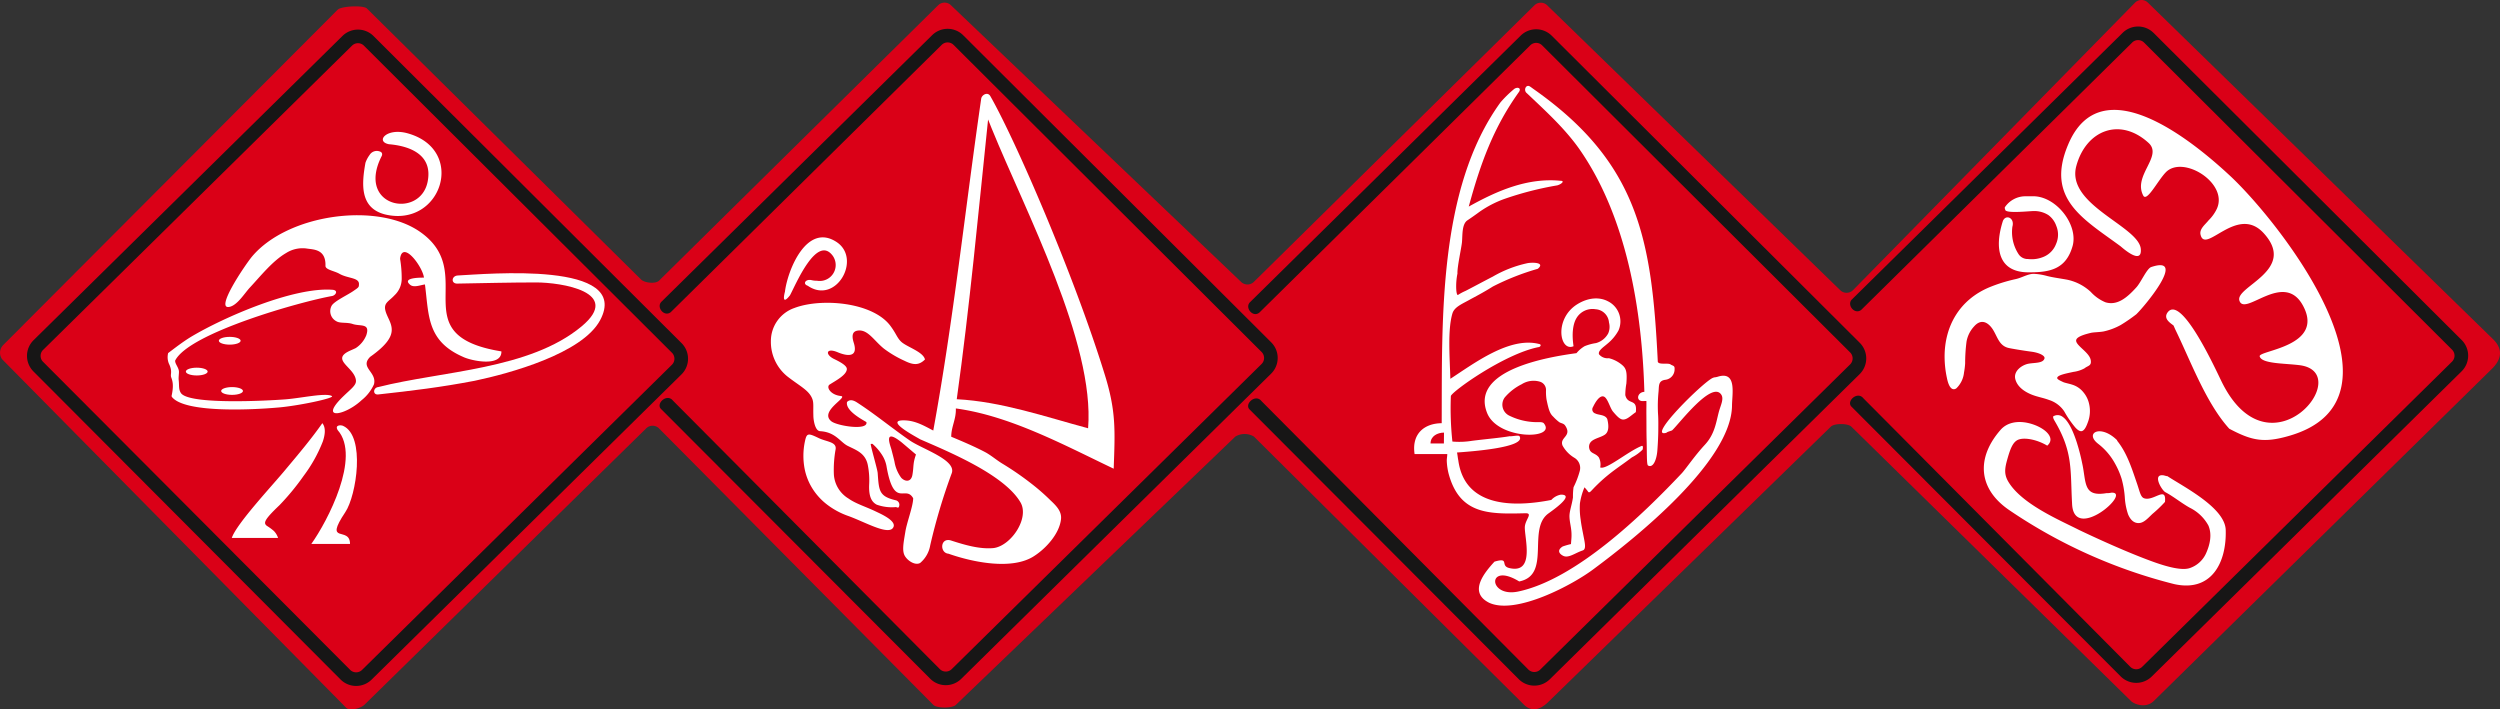<svg xmlns="http://www.w3.org/2000/svg" xmlns:xlink="http://www.w3.org/1999/xlink" width="573.29" height="162.664" viewBox="0 0 573.29 162.664"><rect x="0" y="0" width="573.29" height="162.664" fill="#333333" stroke="none"/><defs><clipPath id="a"><rect width="573.29" height="162.664" fill="none"></rect></clipPath></defs><g transform="translate(0 0)"><g transform="translate(0 0.001)" clip-path="url(#a)"><path d="M354.981,161.035c-2.74,2.658-4.651,1.388-5.466.607L287.543,100.11a4.141,4.141,0,0,0-4.255,0l-64.094,61.532c-.816.8-4.351.81-5.161,0l-62.906-63.4a2.087,2.087,0,0,0-2.938-.017L83.575,161.611c-.81.8-3.375,1.5-4.182.7L.509,82.405a2.519,2.519,0,0,1,.206-3.259L77.443,2.22c.8-.813,5.867-1.07,6.688-.277L147.012,64.1c.813.785,3.31,1.053,4.114.262L215.141,1.2a2.085,2.085,0,0,1,2.9-.023l66.58,63.485a2.093,2.093,0,0,0,2.909-.023L351.869,1.221a2.09,2.09,0,0,1,2.921-.011L422,66.554a2.089,2.089,0,0,0,2.943-.034L489.59.623a2.087,2.087,0,0,1,2.946-.028l79.146,77.174c2.184,2.133,2.179,4.43-.234,6.8L493.9,160.747c-1.775,1.747-4.416.8-5.237,0L424.547,97.841c-.81-.79-3.9-.8-4.707,0Z" transform="translate(-0.001 -0.001)" fill="#da0017" fill-rule="evenodd"></path><path d="M63.855,31.8c-.635,0-5.181-.054-3.175,1.637.847.739,2.452.037,3.4-.071C65,40.4,64.47,46.335,72.84,49.98c2.006.951,8.878,2.325,8.771-1.267-22.934-3.7-4.967-17.868-18.673-27.426C53.1,14.427,32.7,17.2,24.461,26.92c-1.586,1.9-8.982,12.789-4.967,11.519,1.69-.528,3.248-3.065,4.411-4.334,2.413-2.574,5.218-6.14,8.322-7.938a7,7,0,0,1,4.7-1.047c1.5.257,4.453.065,4.34,3.965-.028.917,2.026,1.149,3.209,1.837,1.916,1.1,4.557.83,4.473,2.4-.034.66.04.646-1.377,1.606-1.323.9-4.241,2.255-4.873,3.285a2.6,2.6,0,0,0,1.092,3.6c.858.516,2.4.169,3.728.621,1.741.59,4.066-.277,3.107,2.585a6.365,6.365,0,0,1-2.41,2.935c-.423.212-1.191.528-1.617.737-4.106,2.054,1.5,3.748,1.662,6.767.054,1.022-1.168,1.888-2.717,3.381-2.212,2.1-2.8,3.29-2.472,3.784.59.872,4.055-.432,6.488-2.726a9.714,9.714,0,0,0,2.83-3.635c.728-2.864-3.355-3.812-.872-6.3,3.685-2.6,4.825-4.436,4.933-5.943.13-1.767-1.053-3.107-1.439-4.662-.443-1.783.77-2.088,2.08-3.5a5.2,5.2,0,0,0,1.656-3.917,27,27,0,0,0-.358-4.377V27.34c.635-4.12,5.15,1.927,5.466,4.461" transform="translate(33.368 31.865)" fill="#fff" fill-rule="evenodd"></path><path d="M33.392,15.239c.446.15.624.6.308,1.132-5.81,11.623,8.779,14.4,10.577,5.844,1.267-6.132-3.807-8.243-8.875-8.669-3.172-.632-.528-3.866,4.334-2.492,13.531,3.8,7.715,21.664-5.175,18.6-5.918-1.482-5.376-7.094-4.529-11.849a6.692,6.692,0,0,1,.945-1.783,1.938,1.938,0,0,1,2.416-.782" transform="translate(53.771 19.525)" fill="#fff" fill-rule="evenodd"></path><path d="M39.6,34.389c.768.931.7,2.421.119,4.174a33.2,33.2,0,0,1-4.408,7.907A56.379,56.379,0,0,1,29.768,53.2c-3.606,3.423-3.711,4.112-2.859,4.752A11.02,11.02,0,0,1,28.476,59.1a4.111,4.111,0,0,1,.974,1.606H18.836c1.055-3.276,9.724-12.476,12.47-15.859,2.751-3.276,5.861-6.973,8.291-10.461" transform="translate(34.318 62.653)" fill="#fff" fill-rule="evenodd"></path><path d="M34.175,61.761c0-4.227-6.135.293-1.064-7.314,2.537-3.8,4.651-17.439-.528-19.765-.423-.209-2-.274-1.23.985C36.743,41.8,29,56.583,25.3,61.761Z" transform="translate(46.089 62.972)" fill="#fff" fill-rule="evenodd"></path><path d="M49.606,22.723c6.507-.313,40-3.437,32.6,10.3C78.088,40.636,61.492,45.182,53.464,46.87,45.749,48.351,39.12,49.153,31.4,50c-1.369.2-1.307-1.575,0-1.7,14.586-3.7,34.633-3.956,46.576-13.9,9.513-7.924-4.775-10.08-10.376-10.08-6.025,0-11.968.158-17.993.262-1.659.135-1.513-1.8-.006-1.857" transform="translate(55.389 40.447)" fill="#fff" fill-rule="evenodd"></path><path d="M51.532,23.587c-8.881-.739-24.943,6.236-32.554,10.783-1.9,1.163-3.547,2.452-5.237,3.722a3.86,3.86,0,0,0,.175,2.424c.889,1.826.277,2.39.519,3.118.3.813.649,1.792.087,4.326,0,.107.1.107.1.212,3.065,3.807,19.133,2.856,23.992,2.432,4.543-.319,13.475-2.193,12.673-2.658-1.36-.793-6.764.423-10.464.742-3.908.316-22.24,1.326-24.142-1.419-.587-.878-.372-1.707-.522-3-.065-.567.071-1.346.059-1.908-.02-.948-.937-1.8-.864-2.551C18.53,33.467,44.19,26.271,51.374,25c.847-.212,1.388-1.25.158-1.414" transform="translate(24.817 42.873)" fill="#fff" fill-rule="evenodd"></path><path d="M17.6,29.879c1.38,0,2.5.4,2.5.892s-1.12.892-2.5.892-2.5-.4-2.5-.892,1.12-.892,2.5-.892" transform="translate(27.518 54.436)" fill="#fff" fill-rule="evenodd"></path><path d="M20.471,31.456c1.38,0,2.5.4,2.5.892s-1.123.892-2.5.892-2.5-.4-2.5-.892,1.12-.892,2.5-.892" transform="translate(32.742 57.309)" fill="#fff" fill-rule="evenodd"></path><path d="M20.281,27.375c1.383,0,2.5.4,2.5.889s-1.12.892-2.5.892-2.5-.4-2.5-.892,1.117-.889,2.5-.889" transform="translate(32.401 49.874)" fill="#fff" fill-rule="evenodd"></path><path d="M3.7,73.624,74.543,3.858a5.054,5.054,0,0,1,7.114.023L152.295,74.3a5.054,5.054,0,0,1-.02,7.179L81.216,151.464a5.052,5.052,0,0,1-7.123-.034L3.67,80.794a5.051,5.051,0,0,1,.034-7.17m1.611,3.6a1.841,1.841,0,0,0,.564,1.36L76.3,149.229a1.942,1.942,0,0,0,2.726.011l71.059-69.981a1.938,1.938,0,0,0,.008-2.749L79.456,6.09a1.935,1.935,0,0,0-2.723-.008L5.894,75.848a1.855,1.855,0,0,0-.578,1.377" transform="translate(3.997 4.381)" fill="#171616" fill-rule="evenodd"></path><path d="M56.18,67.3c-1.49,1.23-3.417-1.115-2.15-2.379L116.107,3.795a5.054,5.054,0,0,1,7.114.023l70.635,70.421a5.054,5.054,0,0,1-.023,7.179L122.775,151.4a5.048,5.048,0,0,1-7.12-.028L53.976,89.564c-1.363-1.239,1.3-3.711,2.681-1.967l61.2,61.566a1.935,1.935,0,0,0,2.732.011L191.647,79.2a1.942,1.942,0,0,0,.006-2.749L121.014,6.027a1.928,1.928,0,0,0-2.717-.008Z" transform="translate(97.654 4.266)" fill="#171616" fill-rule="evenodd"></path><path d="M104.008,67.342c-1.487,1.23-3.42-1.117-2.15-2.379L163.931,3.832a5.054,5.054,0,0,1,7.114.023l70.638,70.421a5.059,5.059,0,0,1-.023,7.182L170.6,151.438a5.05,5.05,0,0,1-7.125-.037L101.8,89.6c-1.363-1.239,1.3-3.711,2.681-1.967l61.2,61.566a1.938,1.938,0,0,0,2.729.011L239.471,79.23a1.935,1.935,0,0,0,.011-2.743L168.841,6.064a1.925,1.925,0,0,0-2.717-.006Z" transform="translate(184.79 4.334)" fill="#171616" fill-rule="evenodd"></path><path d="M152.92,67.119c-1.487,1.228-3.417-1.117-2.15-2.379L212.846,3.609a5.046,5.046,0,0,1,7.111.023L290.6,74.053a5.054,5.054,0,0,1-.023,7.179l-71.059,69.984a5.057,5.057,0,0,1-7.122-.034L150.716,89.376c-1.363-1.239,1.3-3.708,2.684-1.967l61.2,61.569a1.928,1.928,0,0,0,2.723.014l71.059-69.984a1.935,1.935,0,0,0,.008-2.746L217.759,5.838a1.877,1.877,0,0,0-1.369-.562,1.851,1.851,0,0,0-1.355.556Z" transform="translate(273.904 3.924)" fill="#171616" fill-rule="evenodd"></path><path d="M78.139,86.845c-.635-.42-8.864-4.656-3.276-4.332,2.331.135,4.27,1.27,6.279,2.322,4.648-25.363,7.292-50.622,10.991-76.093.1-.847,1.47-1.693,2.1-.587,5.74,10.043,19.138,40.96,26.117,63.471,2.746,8.666,2.486,13.08,2.167,21.957-11.31-5.39-23.729-12.129-36.2-13.819.107,2.432-1.053,4.16-1.053,6.488,2.432,1.016,5.209,2.184,7.755,3.519,1.369.72,2.7,1.9,4.052,2.7a67.868,67.868,0,0,1,6.524,4.5,48.17,48.17,0,0,1,4.5,3.937c1.51,1.4,2.52,2.619,2.339,4.258-.358,3.3-3.395,6.674-6.146,8.438-4.969,3.276-13.968,1.479-19.658-.528-2.114-.181-1.913-3.934.731-2.98,2.957.951,6.454,2,9.628,1.685,4.016-.528,8.265-6.891,6.149-10.483-3.7-6.341-16.446-11.6-23-14.454" transform="translate(132.87 13.896)" fill="#fff" fill-rule="evenodd"></path><path d="M84.933,9.709c.319.739.531,1.371.849,2.114,7.608,18.706,23.67,49.144,22.087,68.7C98.04,77.878,88,74.387,77.748,73.86c2.957-21.139,4.969-42.907,7.185-64.151" transform="translate(141.65 17.688)" fill="#da0017" fill-rule="evenodd"></path><path d="M92.1,71.018a1.049,1.049,0,0,0-.821-1.126c-3.832-.917-3.852-2.105-4.148-6.267-.107-1.055-1.693-6.338-1.586-6.657,0,0,.277-.023.384-.023a11.772,11.772,0,0,1,2.2,2.545A7.2,7.2,0,0,1,89.2,62.332c.531,2.957,1.154,4.464,1.817,5.235,1.45,1.688,3.022-.319,4.255,1.854,0,1.795-1.481,5.6-1.8,7.712-.418,2.568-.827,4.433-.045,5.63s2.449,2.108,3.462,1.487A6.748,6.748,0,0,0,99.182,80.2a134.866,134.866,0,0,1,4.944-16.548c1.058-3.062-6.852-5.522-9.707-7.529-4.123-2.856-8.074-6.132-12.2-8.773-.739-.423-1.479-.635-2.114,0-.494,2.179,4.445,4.518,4.445,4.628.423,2.006-6.792.844-8.059-.214-2.853-2.322,4.066-5.59,2.179-5.788-2.376-.251-3.417-2.077-2.545-2.633,1.558-.985,3.787-2.153,3.931-3.462.1-.7-1-1.47-2.864-2.362-2.218-1.055-1.888-2.689.742-1.583,2.413,1.016,4.769,1.134,3.705-2.193-.691-2.179.119-2.672.993-2.774,2.263-.262,3.621,2.28,5.943,4.157a24.78,24.78,0,0,0,4.7,2.774c1.927.948,3.254,1.151,4.7-.3-.4-1.772-4.14-2.853-5.443-4.058-.928-.861-1.163-1.86-2.393-3.527-1.546-2.159-4.272-3.626-7.388-4.484-4.972-1.366-10.935-1.174-14.7.257a8.026,8.026,0,0,0-5.41,7.653,10.162,10.162,0,0,0,3.748,8.023c2.943,2.3,4.967,3.177,5.743,5.15.364.928.186,1.9.251,3.8,0,1.163.409,3.564,1.532,3.629,3.564.2,4.631,2.514,6.338,3.369,1.973.985,3.954,1.625,4.572,4.2a18.1,18.1,0,0,1,.35,4.766c-.1,2.644.559,3.911,1.752,4.524a10.188,10.188,0,0,0,4.368.55c.279,0,.7.463.8-.432" transform="translate(114.135 44.831)" fill="#fff" fill-rule="evenodd"></path><path d="M85.648,56.921c-1.484,1.191-6.177-1.49-9.88-2.867a17.534,17.534,0,0,1-5.331-2.9,14,14,0,0,1-3.358-3.922,13.346,13.346,0,0,1-1.515-4.078,15.93,15.93,0,0,1,.059-6.217c.423-2.006.711-2,3.189-.807,1.8.861,4.143.849,3.86,2.571a26.646,26.646,0,0,0-.4,5.745,6.951,6.951,0,0,0,3.367,5.548c1.69,1.2,3.937,1.848,6.251,2.963,1.3.621,5.381,2.41,3.753,3.968" transform="translate(118.947 64.335)" fill="#fff" fill-rule="evenodd"></path><path d="M78.419,39.6c-.739,2.116-.477,2.633-.793,4.535-.262,1.854-1.671,1.758-2.579.81A8.54,8.54,0,0,1,73.5,41.284c-.2-.92-.457-1.843-.689-2.765-.248-.979-2.026-5.161,2.328-1.7Z" transform="translate(131.627 64.626)" fill="#da0017" fill-rule="evenodd"></path><path d="M63.944,31.708c.624-4.961,5.046-15.944,11.917-11.3,5.706,3.911-.248,14.414-6.694,9.975-1.267-.42-.466-1.654.951-1.267a5.447,5.447,0,0,0,1.2.121,3.66,3.66,0,0,0,3.6-5.706c-3.7-5.074-8.553,6.719-9.823,9.044-1.479,1.9-1.614.864-1.143-.872" transform="translate(116.06 35.144)" fill="#fff" fill-rule="evenodd"></path><path d="M151.744,79.24c-.1,0-.562.006-.666.014-1.851.15-1.484-2.043.2-2.116-.525-18.7-4.016-40.159-15-55.8-3.386-4.755-7.718-8.663-11.948-12.682-.847-.635-.212-2.159.737-1.524.316.209.641.466.954.68,23.995,16.909,26.952,34.557,28.329,62.246-.079,1.016,2.291.37,2.907.779.561.378,1.013.229.951,1.109a2.4,2.4,0,0,1-2.077,2.424c-1.716.214-1.467,1.391-1.606,2.782a33.056,33.056,0,0,0-.11,5.085c.1,1.329.056,2.9.056,3.75,0,.643-.051,2.52-.214,4.605-.172,2.19-1,4.089-2.139,3.437-.341-.195-.237-2.87-.324-5.9-.051-1.9-.031-3.925-.051-5.57-.017-1.467.028-2.833,0-3.321" transform="translate(225.801 12.716)" fill="#fff" fill-rule="evenodd"></path><path d="M172.774,86.24c.1-.212,1.211-.463,1.312-.57,1.586-1.479,8.985-11.307,11.206-8.243.742.991-.09,2.469-.508,4.027-.629,2.348-.914,5.057-3.18,7.509-2.441,2.641-4.332,5.486-5.294,6.536-8.878,9.408-24.308,24.415-37.627,27.164-6.871,1.374-7.08-6.871.319-2.328,7.5-1.479,1.654-12.194,6.832-15.681.531-.42,6.135-4.227,2.749-4.227a3.892,3.892,0,0,0-2.218,1.222c-8.666,1.69-19.847,1.71-21.325-9.07-.1-.423-.192-1.391-.3-1.812,2.853-.212,16.014-1.1,14.327-3.742-.214-.319-1.8.1-2.224,0-2.068.364-5.319.643-8.593,1.05a18.073,18.073,0,0,1-4.566.178,71.525,71.525,0,0,1-.353-10.41c.006-.886,12.143-9.648,20.072-11.237.418,0,.878-.615.1-.739-6.764-1.693-14.9,4.509-20.287,8-.152-5.175-.632-11.195.466-14.965.46-1.561,2.305-2.221,4.239-3.33,1.8-.951,3.361-1.814,5.048-2.873a57.071,57.071,0,0,1,10.3-4.058c1.9-1.586-1.637-1.482-2.483-1.267a27.219,27.219,0,0,0-7.82,3.048c-1.893.974-3.578,1.891-6.236,3.271a11.654,11.654,0,0,0-1.682.889c-.531.556-.694-2.574-.2-4.854-.1-1.386.931-5.98,1.038-7.247.135-1.625-.037-4.1,1.244-4.955.821-.547,1.75-1.2,2.78-1.956a24.058,24.058,0,0,1,5.63-2.926,74.559,74.559,0,0,1,12.188-3.135c1.016-.282,1.8-1.055.736-1.055-7.608-.739-14.584,2.322-21.029,5.918,2.644-9.724,5.618-18.072,11.536-26.314.61-.988-.562-1.208-1.267-.528a25.9,25.9,0,0,0-3,2.957c-14.375,19.869-13.362,50.2-13.472,73.559-4.112.048-6.905,2.526-6.217,7.083l7.495-.011c0,.516-.116,1-.116,1.521a14.177,14.177,0,0,0,.409,2.924c2.534,9.513,9.341,9.343,17.691,9.132,1.688,0-.1,1.45-.2,3.141-.11,2.432,2.416,10.856-3.57,9.425-2.179-.522.2-2.52-3.392-1.465-2.221,2.432-6.09,6.993-1.228,9.422,6.129,2.853,19.234-4.123,24.1-7.822,9.408-6.976,31.388-24.517,31.6-37.306,0-2.641,1.16-7.93-3.067-6.764a4.3,4.3,0,0,1-1.123.229.331.331,0,0,1-.214.1c-2.221.951-15.385,13.957-10.627,12.583" transform="translate(209.373 12.999)" fill="#fff" fill-rule="evenodd"></path><path d="M116.249,37.644c0-1.69,1.606-2.489,3.087-2.489l-.023,2.489Z" transform="translate(211.796 64.048)" fill="#da0017" fill-rule="evenodd"></path><path d="M156.858,58.928a9.749,9.749,0,0,1-2.438,1.767c-.824.624-1.563,1.157-2.252,1.648-1.253.895-2.334,1.671-3.485,2.624-.813.672-1.651,1.431-2.61,2.387-1.069,1.07-1.307,1.538-1.654,1.29a8.518,8.518,0,0,0-.883-1.078,14.98,14.98,0,0,0-1.047,3.711,17.146,17.146,0,0,0,.178,3.745c.121,1.053.358,2.221.7,3.976.308,1.555.556,2.78-.234,3.042-1.755.578-3.273,1.86-4.5,1.225-.926-.474-1.436-1.29-.087-2.136a17.007,17.007,0,0,1,1.9-.55c0-.319.116-1.332.116-1.758.059-1.846-.42-2.986-.468-4.5-.04-1.259.562-2.718.8-4.442a15.151,15.151,0,0,1,.135-2.339,19.465,19.465,0,0,0,1.4-3.629,2.707,2.707,0,0,0-1.219-3.124,7.372,7.372,0,0,1-2.706-2.8c-.759-1.933,2.294-2.085.593-4.594-.333-.494-.945-.508-1.343-.765a10.621,10.621,0,0,1-1.405-1.287c-.8-.722-1.064-1.758-1.518-3.92a11.7,11.7,0,0,1-.118-2.105,1.967,1.967,0,0,0-1.459-1.989,5.088,5.088,0,0,0-4.117.6,12.34,12.34,0,0,0-3.874,3.014,2.788,2.788,0,0,0,.974,4.162,14.5,14.5,0,0,0,6.318,1.521c.42,0,1.318-.082,1.634.234,3.169,3.807-10.5,3.906-12.984-2.342C117.242,40.535,135.567,37.64,141.7,36.8A7.119,7.119,0,0,1,143.57,35.2a11.352,11.352,0,0,1,2.607-.708,4.547,4.547,0,0,0,2.8-2.221,3.786,3.786,0,0,0,.175-2.514,3.282,3.282,0,0,0-3.053-3.025,4.279,4.279,0,0,0-4.43,2.088c-.779,1.323-1.075,3.539-.641,6.389-3.172,1.374-4.546-6.236.844-9.617,2.669-1.651,5.221-1.651,7.038-.689a5.142,5.142,0,0,1,2.41,6.725,10.307,10.307,0,0,1-2.574,3.05c-.734.658-2.187,1.566-1.874,2.387a2.542,2.542,0,0,0,2.26.892,7.454,7.454,0,0,1,3.18,1.682c.824.762,1.016,1.634.83,4.131a15.309,15.309,0,0,0-.246,2.653c.584,2.41,2.8.624,2.416,3.9-1.154.8-1.933,1.662-2.842,1.7-.669.031-1.3-.533-2.322-1.738-.68-.737-1.126-2.63-1.874-3.336-.649-.61-1.656-.144-2.788,2.215a.973.973,0,0,0,.539,1.47c.773.4,2.249.234,2.737,1.276.474,1.9.226,3.045-.547,3.578-1.29.892-3.691.951-3.626,2.864.155,1.6,1.405,1.23,2.243,2.362a3.536,3.536,0,0,1,.31,2.291c1.371.635,6.338-3.66,9.5-4.927.44-.181.268.765.209.849" transform="translate(219.811 44.183)" fill="#fff" fill-rule="evenodd"></path><path d="M186.3,28.561c.827,1.586,3.245-3.273,5.15-5.283,3.908-4.123,14.476,2.43,11.731,8.35a9.322,9.322,0,0,1-1.9,2.641c-.742.954-2.221,2.009-1.8,3.383,1.166,4.332,8.353-6.976,14.381-.528,7.918,8.559-6.527,12.281-5.5,15.535,1.2,3.812,10.187-6.993,14.586,1.165,5.068,9.394-10.28,10.244-9.933,11.621.426,1.693,5.486,1.586,8.977,2.006,13.421,1.479-6.555,26.317-17.648,3.911-1.165-2.325-9.3-20.4-12.47-15.958-.954,1.371.533,2.325,1.377,2.96.209.426.319.742.528,1.163,3.485,7.187,6.976,16.7,12.261,22.513,5.178,2.746,7.93,3.324,13.74,1.634,29.382-8.454-1.583-48.3-13.314-59.4C198,16.353,176.655-1.4,169.047,16.988c-5.181,12.366,3.606,16.977,12.061,23.213.739.635,4.862,4.23,4.653.739-.215-5.283-17.231-10.145-14.8-19.127,2.224-8.243,10.043-11.313,16.6-5.285,3.273,3.065-3.643,7.447-1.256,12.033" transform="translate(305.168 16.27)" fill="#fff" fill-rule="evenodd"></path><path d="M203.31,46.715c3.908,2.537,13.266,7.3,13.37,12.374.209,7.614-3.383,14.27-11.838,12.368a118.926,118.926,0,0,1-37.732-16.912c-4.024-2.72-5.957-6.135-5.9-9.75.042-2.839,1.318-5.8,3.784-8.638,1.544-1.826,4-2.142,6.242-1.665,3.6.765,6.733,3.335,4.515,5.223-2.125-1.284-4.89-1.925-6.473-1.428-1.408.437-2.026,2.21-2.723,4.7-.55,1.97-.7,3.29.217,4.893,3,5.189,11.832,8.906,16.274,11.166,3.135,1.5,10.969,5.15,17.225,7.382,3.46,1.233,6.507,1.927,8.161,1.363a6.281,6.281,0,0,0,3.733-3.375c.872-1.939,1.436-4.289.542-6.383a9.792,9.792,0,0,0-4.275-4.086c-1.9-1.058-3.753-2.582-5.548-3.536-.79-.322-3.065-4.123-.635-3.908.313,0,.739.209,1.058.209" transform="translate(293.714 62.48)" fill="#fff" fill-rule="evenodd"></path><path d="M201.949,32.839c1.9-1.8,11.787-13.644,3.471-10.87-1.036.344-2.308,3.431-3.426,4.667-2.111,2.334-4.349,4.241-7.075,3.423a9.435,9.435,0,0,1-3.381-2.387,11.29,11.29,0,0,0-5.621-2.836c-1.49-.268-2.96-.452-4.354-.8a13.745,13.745,0,0,0-3.121-.505c-1.377.017-2.7.906-4.157,1.216a36.407,36.407,0,0,0-6,1.871c-6.925,2.907-10.249,8.993-10.263,15.854a23.241,23.241,0,0,0,.539,4.967c.485,2.407,1.346,2.9,2.147,2.359a5.83,5.83,0,0,0,1.766-3.626,16.913,16.913,0,0,0,.262-2.128,38.438,38.438,0,0,1,.319-4.984,6.851,6.851,0,0,1,1.744-3.482c1.47-1.665,2.926-1.086,3.99.291,1.3,1.682,1.521,4.064,3.843,4.645.646.158,3.344.612,5.3.869,1.809.237,3.237.943,2.983,1.6-.361,1.081-2.238.9-3.635,1.154-1.476.268-3.558,1.671-3.025,3.6.511,1.857,2.294,2.867,3.485,3.386,1.4.612,2.828.8,4.216,1.329a6.574,6.574,0,0,1,3.5,2.616,22.97,22.97,0,0,0,2.571,3.733c1.072,1.129,1.924,1.374,2.822-1.165a7.239,7.239,0,0,0,.293-4.354,6.2,6.2,0,0,0-1.307-2.613,5.283,5.283,0,0,0-2.576-1.73c-.638-.212-1.27-.316-1.908-.525-.943-.429-1.521-.708-1.507-1,.025-.652,1.987-1.022,3.733-1.4a7.188,7.188,0,0,0,2.531-.816c.779-.643,1.668-.516,1.422-1.9-.3-1.665-3-3.082-3.319-4.258-.183-.669.531-1.292,3.285-1.956.748-.181,1.879-.147,2.96-.336a14.361,14.361,0,0,0,3.968-1.49,37.563,37.563,0,0,0,3.522-2.424" transform="translate(287.905 39.262)" fill="#fff" fill-rule="evenodd"></path><path d="M172.345,40.25c-.77-2.447-1.885-5.1-3.3-6.1a1.888,1.888,0,0,0-1.989-.231s-.55,0,.11,1.115c4.278,7.221,3.589,11.243,4.018,19.062.415,8.985,13.949-2.89,8.977-2.574a3.609,3.609,0,0,1-1.053.1c-2.706.468-3.874-.116-4.473-1.38-.626-1.307-.646-3.293-1.132-5.443a45.113,45.113,0,0,0-1.163-4.552" transform="translate(303.978 61.457)" fill="#fff" fill-rule="evenodd"></path><path d="M181.837,50.412c-.79-.262-.979-1.4-1.594-3.237-1.166-3.383-2.3-7.131-4.625-9.984,0,0,.076-.034,0-.107-3.8-3.745-7.554-1.64-4.315.847a14.432,14.432,0,0,1,3.832,4.481,18.027,18.027,0,0,1,1.538,3.553,21.719,21.719,0,0,1,.72,4.151,14.741,14.741,0,0,0,.759,3.985c.564,1.321,1.318,1.894,2.156,1.984,1.278.135,2.162-.869,3.4-2.068a29.011,29.011,0,0,0,2.9-2.768c.389-3.81-2.565-.1-4.772-.835" transform="translate(309.854 63.852)" fill="#fff" fill-rule="evenodd"></path><path d="M165.544,22.9c.542-2.035-1.532-2.859-2.187-1.29-1.9,5.92-1.321,11.886,6.078,11.784,4.755,0,8.454-.739,9.933-6.132,1.27-4.967-4.016-11.522-9.3-11.307h-1.693a5.68,5.68,0,0,0-4.583,2.54.955.955,0,0,0,.1.528c0,.951,5.494.319,6.552.319a5.994,5.994,0,0,1,3.344.926,5.147,5.147,0,0,1,1.814,2.483,5.231,5.231,0,0,1-.048,4.117,5.178,5.178,0,0,1-2.785,2.938,7.092,7.092,0,0,1-3.666.536,2.485,2.485,0,0,1-2.133-1.089,9.251,9.251,0,0,1-1.434-6.352" transform="translate(295.939 29.055)" fill="#fff" fill-rule="evenodd"></path></g></g></svg>